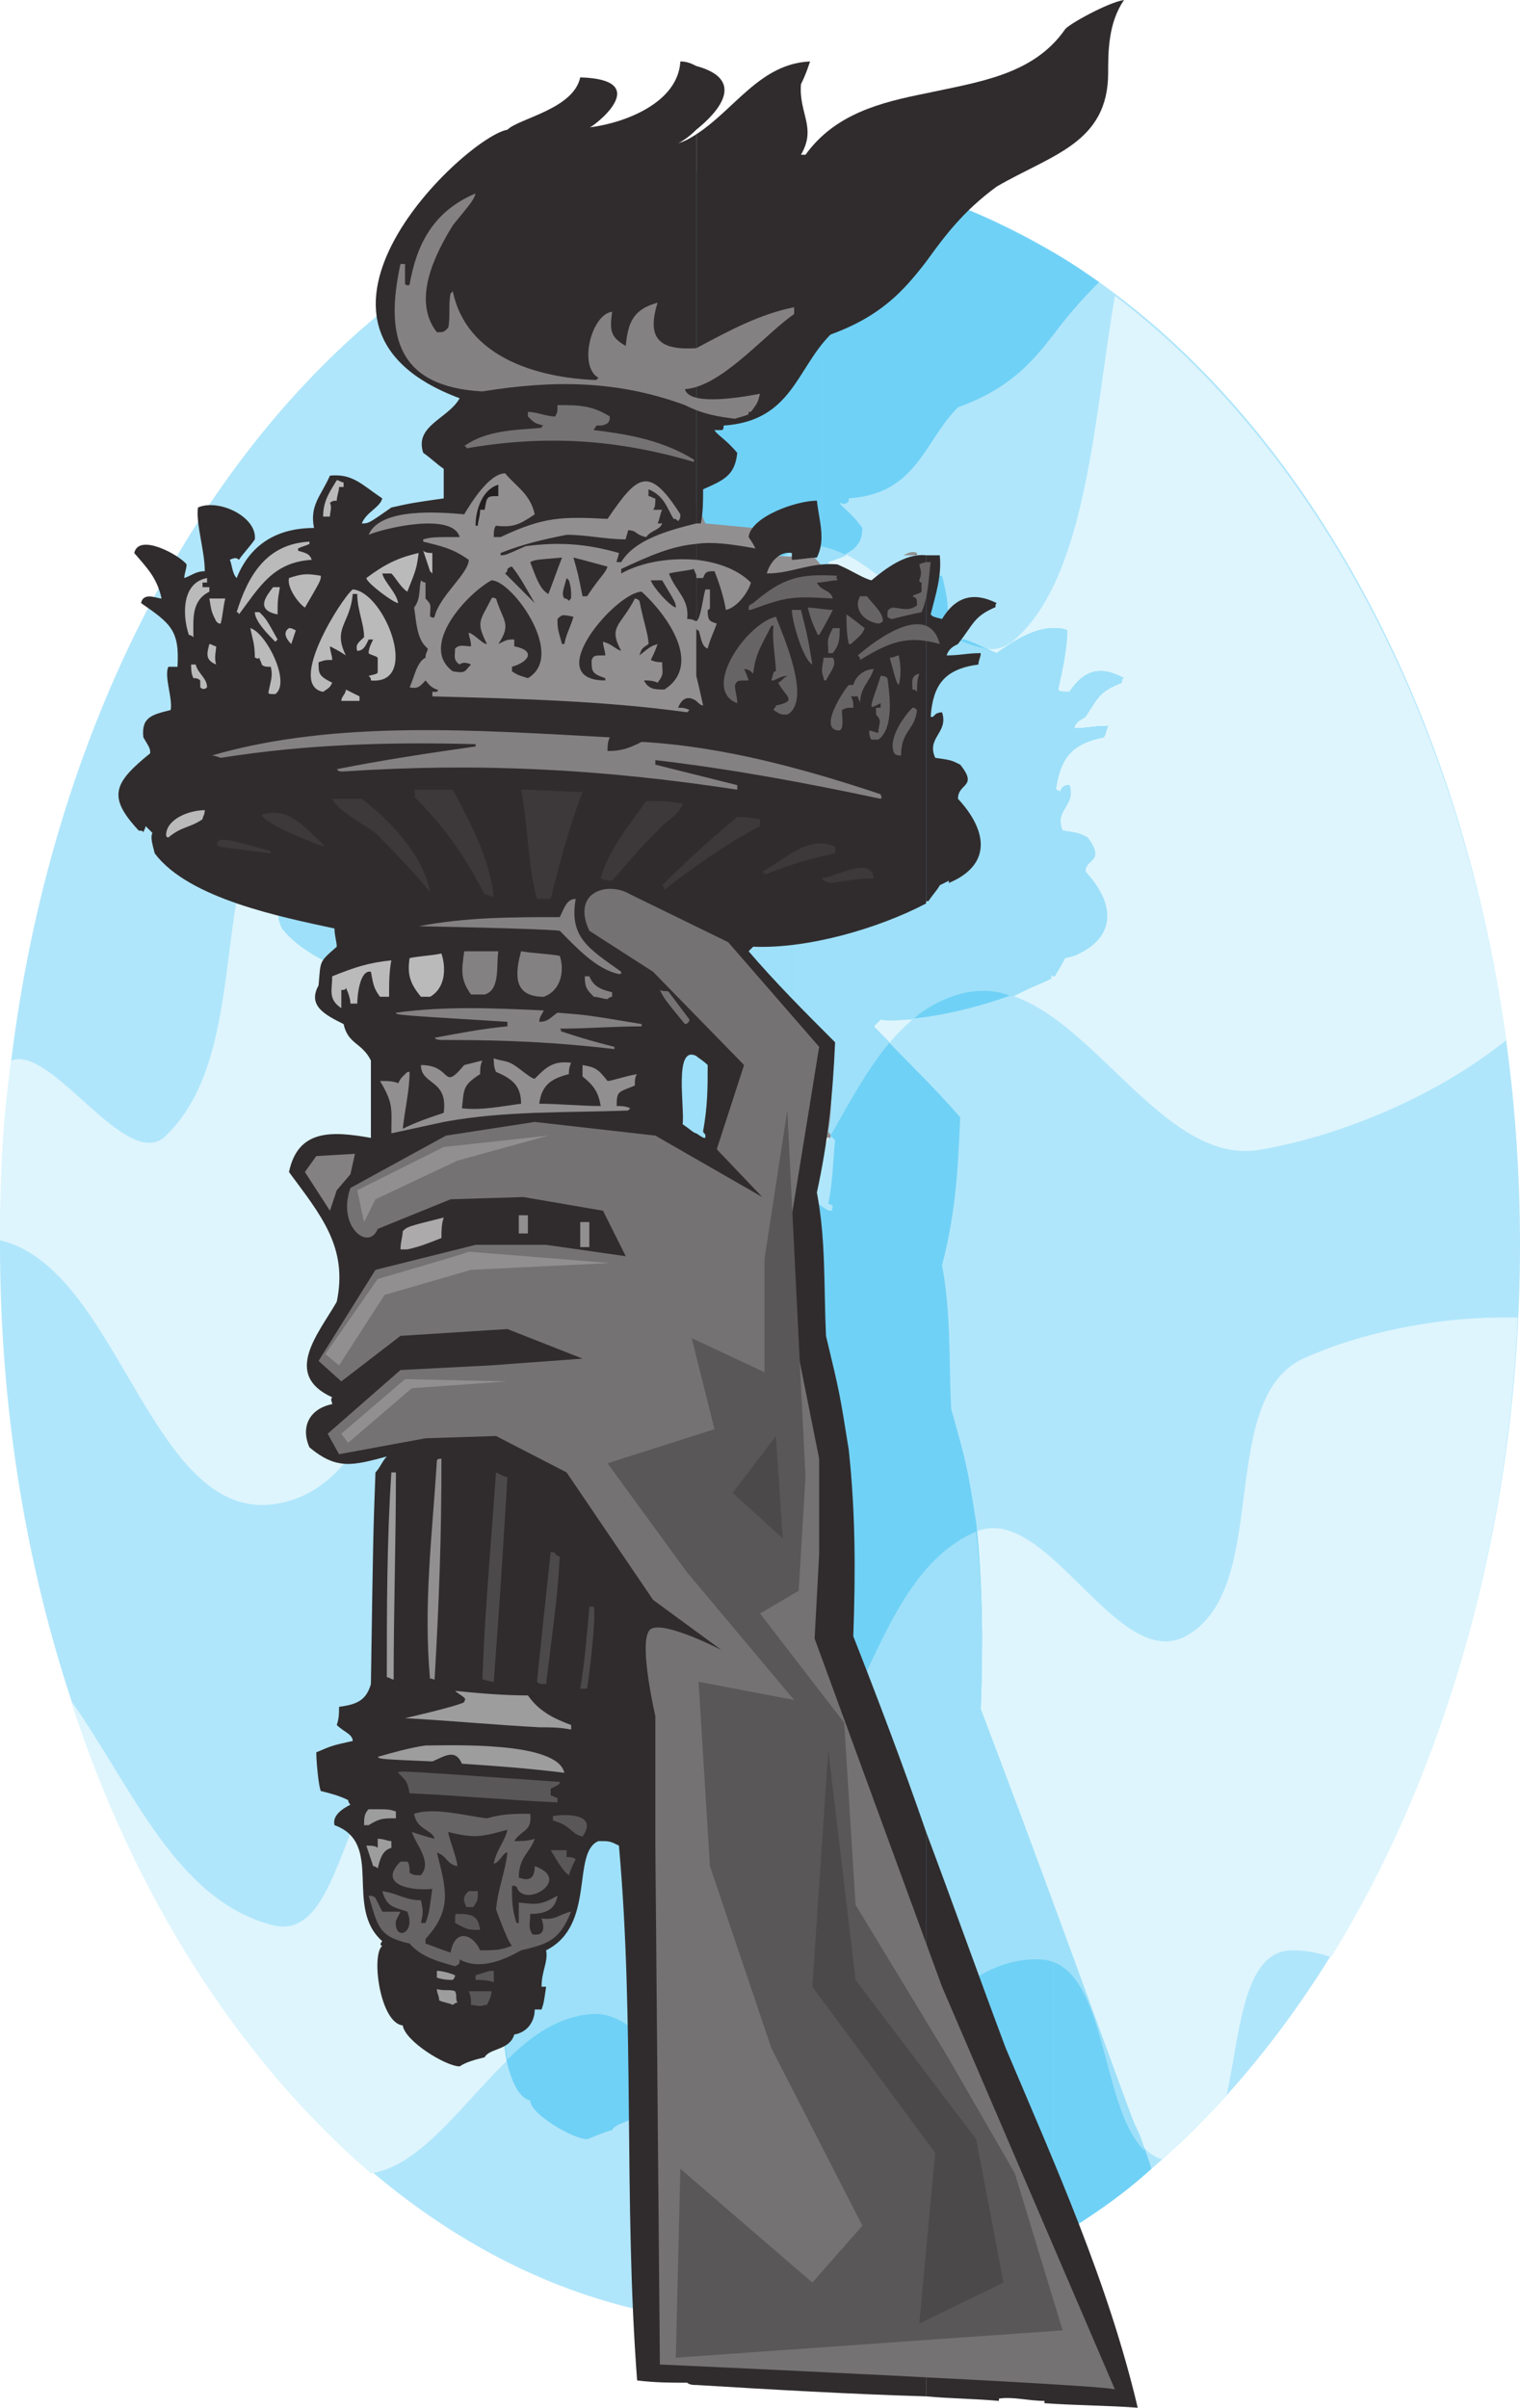 <svg xmlns="http://www.w3.org/2000/svg" width="501" height="793.5"><path fill="#b0e6fb" fill-rule="evenodd" d="M250.5 55.5c138 0 250.5 159.75 250.5 354.75 0 195.75-112.5 355.5-250.5 355.5S0 606 0 410.25C0 215.25 112.5 55.5 250.5 55.5"/><path fill="#def5fd" fill-rule="evenodd" d="M23.25 560.25c20.25 28.5 34.5 66 66.75 74.25 24 6 22.5-52.5 47.25-58.5 36.75-8.25 75 36.75 110.25 22.5 37.5-13.5 37.5-78 74.25-93.75 23.25-9.75 46.5 46.5 69 34.5 29.25-15.75 9-80.25 40.5-92.25 18.75-8.25 45-13.5 69-12.75C496.5 514.5 474 588 438.75 645c-4.5-1.5-8.25-2.25-12.75-2.25-16.5 0-17.25 27.75-21.75 48-6.75 7.5-14.25 14.25-21 21-21.75-6.75-15.75-65.25-40.5-66-36.75-1.5-54.75 57.75-90 61.5-24 3-33.75-45-57.75-43.5-28.5 1.5-47.25 48.75-72.75 52.5-42.75-36.75-78-90.75-99-156M3.75 349.5c13.5-5.25 38.25 37.5 51 24.75 31.5-30.75 9.75-99 46.5-123 31.5-20.25 75.75 37.5 109.5 22.5 32.25-13.5 20.25-76.5 51-92.25C285 169.5 315 228 334.5 210.75c24-21 26.25-75 33-113.25 65.25 49.5 114 138.75 129 245.25-23.25 18.75-54.75 31.5-80.25 36-36 7.5-61.5-58.5-97.5-51.75-39.75 8.25-45 74.25-82.5 89.25-22.5 8.25-44.25-42-65.25-30.75-39.75 21.75-36 104.25-81 110.25-40.5 5.25-51-78-90-87C0 388.5.75 369 3.75 349.5"/><path fill="#70d1f6" fill-rule="evenodd" d="M347.25 628.5V738c11.25-6.75 22.5-14.25 32.25-23.25-1.5-5.25-3.75-10.5-6-15.75-9-23.25-17.25-47.25-26.25-70.5m0-421.5v114.75s.75 0 .75-.75c1.5-2.25 2.25-3.75 3-5.25l3-.75c14.25-6 13.5-17.25 3.75-27.75 0-4.5 6.75-3 .75-11.25-3-1.5-3-1.5-8.25-2.25-3-6.75 4.5-8.25 2.25-15-.75 0-1.5 0-2.25.75 0 0-.75.75-.75 1.5 0 0-.75-.75-1.5-.75 1.5-9.75 4.5-15 15.75-17.25.75-.75.75-2.25 1.5-3.75-5.25 0-6.75.75-11.25.75.75-2.25 1.5-2.25 3.75-3.75 4.5-6.75 4.5-8.25 12-11.25 0-.75 0-1.5.75-1.5-8.25-4.5-13.5-2.25-18 4.5-3 0-3 0-3.75-.75 1.5-6.75 3-13.5 3-19.5-1.5-.75-3-.75-4.5-.75m0-123.75v27c4.5-6 9-11.25 15-17.25-5.25-3.75-9.75-6.75-15-9.75m0 27v-27c-10.5-6-21-11.25-32.25-15.75-3 2.25-5.25 5.25-8.25 8.25 0-.75-.75-.75-.75-.75 2.25-3.75 2.25-6.75 2.25-9.75-8.25-3-16.5-5.25-24.75-6.75-4.5 3.75-8.25 7.5-12.75 9.75v129c.75 0 .75-.75 1.5-.75.75-3 .75-7.5.75-11.25 6.75-3 11.25-4.5 11.25-11.25-3.75-5.25-6.75-6.75-7.5-8.25.75 0 1.5.75 2.25 0 .75 0 .75-.75.75-1.5 22.5-1.5 24.75-18.75 36-30 16.5-6 24-14.25 31.5-24"/><path fill="#70d1f6" fill-rule="evenodd" d="M347.25 321.75V207c-6.75 0-13.5 4.5-18.75 8.25-2.25-.75-6-3-10.5-4.5-9.75-.75-15 2.25-23.25 3 .75-3.75 3.75-8.25 7.5-7.5v2.25c3 0 6-.75 9-.75 2.25-6 .75-12-.75-18-6-.75-21.75 5.25-21.75 12 1.5 1.5 1.5 1.5 1.5 3-7.5-1.5-13.5-2.25-19.5-1.5v5.25c6.75.75 13.5 3 18 7.5-.75 3.75-4.5 8.25-7.5 9-1.5-4.5-3-9-4.5-12.75-2.25 0-2.25.75-3.75 2.25h-2.25V213v15.75h.75c.75-.75 1.5-8.25 3-10.5h.75c.75 2.25.75 2.25.75 6l-1.5 1.5c.75 3 .75 3 3.75 4.5-1.5 2.25-2.25 5.25-3.75 7.5-2.25-.75-2.25-4.5-3-6h-.75v.75c.75 4.5 0 7.5 0 11.25v3c1.5 3 1.5 3 2.25 9.75-.75 0-1.5-.75-2.25-1.5v117c.75.75 2.25 1.5 4.5 3.75-.75 7.5-.75 13.5-2.25 21 .75 0 1.5.75 1.5.75 0 .75-.75.75 0 1.5-1.5 0-1.5 0-3.75-1.5V765c27-3 52.5-12.75 76.5-27V628.5c-8.25-21.75-15.75-43.5-24-65.25.75-21 .75-40.5-1.5-61.5-3-18.75-3-18.75-8.25-37.5-.75-15.75 0-31.5-3-47.25 4.5-17.25 5.25-31.5 6-48.75-9-10.5-19.5-20.25-28.5-30l2.25-2.25c18 .75 40.5-6 56.25-13.5V321c0 .75.75.75.75.75M270.75 57v10.5c3-3 6.75-6 8.25-9.75-2.25 0-5.25-.75-8.25-.75m0 10.5V57c-3.75-.75-7.5-.75-10.5-1.5-6 6-15.75 9-24 10.5 0 .75 8.25-5.25 9-10.5-6 0-12 .75-17.25 1.5-6 4.5-16.5 6.75-18.75 10.5-14.25 2.25-81 63.75-15.75 87.75-3.75 7.5-15 9.75-12 18 2.25 1.5 4.5 3.75 6 5.25 0 3.75 0 6.75.75 10.5-10.5.75-10.5.75-17.25 3-8.25 4.5-8.25 4.5-9.75 4.5 1.5-3.75 5.25-4.5 6-8.25-6-3.75-9-8.25-17.25-7.5-3 6.75-6 9.75-5.25 18-11.25-.75-20.25 4.5-24.75 15.75-2.25-1.5-2.25-3.75-2.25-6 .75-.75 2.25-.75 3 0 1.5-2.25 3.75-4.5 5.25-6.75.75-7.5-12-13.5-18.75-10.5-.75 5.25 2.25 14.25 2.25 21-3 .75-4.5 1.5-6.75 2.25 0-1.5 0-3 .75-4.5-3-3-15.75-10.5-17.25-3.75 3.75 5.25 7.5 8.25 9 15.75-2.25-.75-6-2.25-6.75.75 9 7.5 12.75 9 12 21h-3c-1.5 3 .75 10.5 0 15-5.25.75-9 1.5-8.25 8.25 2.25 3.75 2.25 3.75 2.25 5.25-12 9.75-14.25 14.25-3.75 25.5.75 0 1.5 0 1.5.75v-2.25l3 3c-.75 1.5-.75 3.75.75 6.75 11.25 14.25 42 21 58.5 24.75.75 1.5 1.5 3.75 1.5 5.25-6 6-6 5.25-6 12.75-3.75 7.5 2.25 9.75 7.5 13.5 2.25 6.75 6.75 5.25 9.75 12V399c-13.5-2.25-24-2.25-27 11.25 10.5 14.25 19.5 25.5 15.75 42.75-6 11.25-18 24-2.25 31.5v2.25c-6.75 1.5-9.75 7.5-7.5 15 9.75 6.75 15 5.25 26.25 2.25-2.25 2.25-3 3.75-4.5 5.25-.75 21-.75 21-.75 69.75-1.5 5.25-5.25 6.75-10.5 8.25 0 1.5 0 3-.75 5.25 2.25 2.25 5.25 3 5.25 6-6.75.75-6.75.75-12 3 0 3 0 12 1.5 12.75 2.25.75 6 1.5 9 3v1.5c-2.25 1.5-5.25 3.75-5.25 6.75 16.5 6 3.75 27 15.75 38.25V666c-3 2.25 0 24.75 7.5 26.25 0 4.5 14.25 12.75 18.75 12.75 2.25-.75 5.25-2.25 8.25-3 1.5-3 8.25-2.25 9-7.5 5.25-.75 6.75-3.75 7.5-8.25.75 0 1.5 0 1.5.75 1.5-3 1.5-3 2.25-7.5-.75-.75-1.5-.75-1.5-.75 0-4.5 2.25-8.25 1.5-12 16.5-8.25 8.25-32.25 17.25-36 3.75 0 3.75 0 6.75 1.5 3.75 44.25 2.25 89.25 3.75 133.5h.75c6.75 0 13.5 0 20.25-.75V397.5c-.75-.75-2.25-1.5-4.5-3 .75-5.25-3-25.5 4.5-22.5V255c-2.25-.75-4.5-1.5-5.25 2.25.75 0 1.5.75 3 .75v.75c-27.75-3.75-55.5-4.5-84-5.25v-.75h1.5v-1.5c-2.25-.75-3-2.25-4.5-2.25-.75 1.5-2.25 2.25-4.5 1.5.75-3 2.25-8.25 5.25-9.75v-3c-3.75-3-3-9-3.75-13.5 1.5-3 1.5-5.25 1.5-8.25h2.25c0 2.25 0 3-.75 5.25 3 3 2.25 2.25 2.25 6.75.75-.75.75 0 1.5 0 1.5-7.5 10.5-15 11.25-19.5-5.25-3-9-4.5-15-6v-.75c3-.75 3-.75 12-.75-2.25-7.5-24.75-3-30-.75 3.75-9 23.25-6.75 30.75-6 2.25-4.5 8.25-14.25 14.25-14.25 3.75 5.25 8.25 7.5 9 14.25-4.5 2.25-6.75 4.5-12.75 3V201H207c14.25-6.75 19.5-6 34.5-6 10.5-14.25 14.25-18 24-1.5 0 .75 0 1.5-.75 2.25h-1.5c-2.25-4.5-3-8.25-7.5-10.5 0 .75-.75 1.5-.75 2.25.75 0 1.5.75 2.25.75 0 1.5 0 3-.75 3.75h3c0 1.5-.75 3-.75 4.5h.75c-.75 2.25-3.75 3-5.25 4.5-3-.75-3-2.25-6-1.5 0 .75 0 1.5-.75 2.25-6 0-12-.75-18.75-1.5-8.25 1.5-14.25 3.75-21.75 6v.75c1.5 0 1.5 0 7.5-2.25 11.25-2.25 21-.75 31.5 1.5 0 1.5-.75 2.25-.75 3h1.5c3.75-7.5 15-10.5 24-12v-129c-2.25 1.5-3.75 2.25-6 3 1.5-.75 3.75-2.25 6-3.75"/><path fill="#70d1f6" fill-rule="evenodd" d="M270.75 208.5v-5.25c-8.25 1.5-15 4.5-24 9-.75 0-.75.75 0 1.5 6-3.75 15-6 24-5.25m0 20.25V213s-.75-.75-.75-1.5c-2.25.75-5.25 1.5-8.25 2.25 2.25 6 6.75 7.5 6 14.25.75 0 1.5 0 3 .75"/><path fill="#9ee0f9" fill-rule="evenodd" d="M164.25 578.25c28.5 8.25 57 30.75 83.25 20.25 37.5-13.5 37.5-78 74.25-93.75 2.25 19.5 2.25 38.25 1.5 58.5C340.5 608.25 357 654 373.5 699c1.5 3 3 6 3.75 9.75-15-14.25-12-62.25-34.5-63-36.75-1.5-54.75 57.75-90 61.5-1.5.75-3 .75-3.75 0-.75-24.75-.75-50.25-3-75-3-1.5-3-1.5-6.75-1.5-9 3.75-.75 27.75-17.25 36 .75 3.75-1.5 6.75-1.5 12h1.5c0 2.25 0 3.75-.75 4.5-7.5-10.5-15.75-20.25-26.25-19.5s-19.5 6.75-27.75 15c-1.5-6-1.5-12 0-12.75v-2.25c-12-11.25 1.5-32.25-15.75-38.25 0-3 3-5.25 5.25-6.75v-1.5c-3-1.5-6-2.25-9-3-.75-1.5-1.5-10.5-1.5-12.75 5.25-2.25 5.25-2.25 12-3 0-3-3-3.75-5.25-6 .75-2.25.75-3.75.75-6 5.25-.75 9-2.25 10.5-7.5v-.75m183-371.25v114.75s.75 0 .75-.75c1.5-2.25 2.25-3.75 3-5.25l3-.75c14.25-6 13.5-17.25 3.75-27.75 0-4.5 6.75-3 .75-11.25-3-1.5-3-1.5-8.25-2.25-3-6.75 4.5-8.25 2.25-15-.75 0-1.5 0-2.25.75 0 0-.75.75-.75 1.5 0 0-.75-.75-1.5-.75 1.5-9.75 4.5-15 15.75-17.25.75-.75.75-2.25 1.5-3.75-5.25 0-6.75.75-11.25.75.75-2.25 1.5-2.25 3.75-3.75 4.5-6.75 4.5-8.25 12-11.25 0-.75 0-1.5.75-1.5-8.25-4.5-13.5-2.25-18 4.5-3 0-3 0-3.75-.75 1.5-6.75 3-13.5 3-19.5-1.5-.75-3-.75-4.5-.75m0 114.75V207c-6.75 0-13.5 4.5-18.75 8.25-.75 0-2.25-.75-3.75-1.5-3-.75-6-1.5-9-3-8.25-.75-13.5 2.25-21 3 .75-3.75 3.75-8.25 7.5-7.5v2.25c3 0 6-.75 9-.75-5.25-3.75-10.5-9-16.5-13.5-3.75 1.5-6 4.5-6 7.5 1.5 1.5 1.5 1.5 1.5 3-12-2.25-20.25-2.25-29.25.75v3.75c10.5-1.5 21 .75 27.75 6.75-.75 3.75-4.5 8.25-7.5 9-1.5-4.5-3-9-4.5-12.75-2.25 0-2.25.75-3.75 2.25h-2.25c0-.75 0-2.25-.75-3-2.25.75-5.25 1.5-8.25 2.25 2.25 6 6.75 7.5 6 14.25 1.5 0 2.25 0 3.75.75.75-.75 1.5-8.25 3-10.5h.75c.75 2.25.75 2.25.75 6l-1.5 1.5c.75 3 .75 3 3.75 4.5-1.5 2.25-2.25 5.25-3.75 7.5-2.25-.75-2.25-4.5-3-6h-.75c.75 5.25 0 9 0 14.25 1.5 3.75 1.5 3.75 2.25 10.5-1.5-1.5-6-4.5-7.5.75.75 0 1.5.75 3 .75v.75c-3 0-5.25-.75-7.5-.75v136.5c2.25-2.25 3.75-4.5 5.25-7.5-.75-9-.75-20.25 7.5-12.75 6-10.5 12-21.75 19.5-30.75l-5.25-5.25 2.25-2.25c3 .75 6.75 0 10.5 0 5.25-4.5 11.25-7.5 18-9 5.25-.75 9.75-.75 15 1.5 4.5-2.25 9-4.5 12.75-6V321c0 .75.75.75.75.75M261 191.25v8.25c4.5-.75 8.25-2.25 11.25-3 .75-3 .75-7.5.75-11.25 2.25-.75 4.5-1.5 6-2.25-6-3-12-4.5-17.25-1.5H261v6.75c1.5 1.5 3 3 4.5 5.25 0 .75 0 1.5-.75 2.25h-1.5l-2.25-4.5m0-3v-6.75c-.75.75-2.25 1.5-3.75 2.25 1.5.75 3 2.25 3.75 4.5"/><path fill="#9ee0f9" fill-rule="evenodd" d="M261 199.5v-8.25c-.75-2.25-2.25-3.75-5.25-6 0 0 0 .75-.75.75v1.5c.75 0 1.5.75 2.25.75 0 1.5 0 3-.75 3.75h3c0 1.5-.75 3-.75 4.5h.75c-.75 2.25-3.75 3-5.25 4.5-3-.75-3-2.25-6-1.5 0 .75 0 1.5-.75 2.25h-2.25c-.75 1.5-1.5 3-2.25 3.75 1.5.75 2.25.75 3 .75 0 1.5-.75 2.25-.75 3h1.5c2.25-4.5 8.25-7.5 14.25-9.75m0 9.75v-3.75c-4.5 1.5-9 3.75-14.25 6.75-.75 0-.75.75 0 1.5 3.75-3 9-4.5 14.25-4.5m0 185.25V258c-10.5-.75-21.75-2.25-33-3-3.75 8.25-9 15-17.25 18.75-19.5 8.25-42-6.75-63.75-17.25v72.75c1.5.75 3 .75 4.5 1.5.75 1.5 1.5 3.75 1.5 5.25-6 6-6 5.25-6 12.75v7.5c1.5 2.25 4.5 3.75 7.5 6 2.25 6.75 6.75 5.25 9.75 12V390c1.5-1.5 3.75-3 6.75-4.5 21-11.25 42.75 39 65.25 30.75 10.5-4.5 18-12.75 24.75-21.75m-114 3.75v14.25c2.25-5.25 5.25-10.5 9-15-3 0-6.75 0-9 .75m0-69V256.5c-16.5-8.25-32.25-13.5-45.75-5.25-.75.75-2.25 1.5-3.75 2.25 0 2.25.75 3.75 0 5.25-2.25 0-5.25.75-6.75 2.25 0 0-.75 1.5-1.5 2.25V267c2.25 3.75 2.25 3.75 2.25 5.25-12 9.75-14.25 14.25-3.75 25.5.75 0 1.5 0 1.5.75v-2.25l3 3c-.75 1.5-.75 3.75.75 6.75 9.75 12.75 36 19.5 54 23.25m0 27v-6.75c-1.5 3-1.5 5.25 0 6.75m0 56.25v-14.25c-5.25 1.5-9 4.5-9.75 12 2.25 3 4.5 6 6 9 1.5-2.25 2.25-4.5 3.75-6.75"/><path fill="#918f90" fill-rule="evenodd" d="m117 174.75 12-5.25 15-2.25 11.25-12.75 71.25 3.75 6 14.25 15.75 1.5 2.25 9 18 .75L273 189l-30.75 53.25L129 235.5l-12-60.75M273.75 375v-.75c0-.75-.75-.75-.75-1.5 1.5-8.25.75-14.25 1.5-21.75-12.75-12.75-7.5 12.75-8.25 19.5 6 4.5 6 4.5 7.5 4.5m28.5-192h-4.5c1.5-.75 3-1.5 4.5-.75v.75"/><path fill="#302c2d" fill-rule="evenodd" d="M305.25 603.75v186c8.25.75 15.75.75 24 1.5v-.75c4.5-.75 9.75.75 15 .75v.75c10.5.75 21 .75 30.75 1.5-9.75-41.25-27-79.5-43.5-118.5-9-24-17.25-47.25-26.25-71.25m0-306.75V183h4.5c.75 6.75-1.5 13.5-3 19.5.75.75.75.75 3.75 1.5 4.5-7.5 10.5-9 18-5.25-.75.75 0 1.5-.75 1.5-6.75 3-6.75 5.25-12 12-1.5.75-3 1.5-3.75 3.75 4.5 0 6.75-.75 11.25-.75 0 1.5-.75 2.25-.75 3.75-11.25 1.5-15 6.75-15.75 17.25h.75l.75-.75c.75-.75 2.25-.75 2.25-.75 2.25 6.75-5.25 8.25-2.25 15 5.25.75 5.25.75 8.25 2.25 6 7.5-.75 6-.75 11.25 9.75 10.5 11.25 21.75-3 27.75v-.75l-3 1.5c-.75 1.5-2.25 3-3.75 5.25h-.75m0-266.25v55.5c6-8.25 12-16.5 23.25-24.75 18-10.5 36.75-14.25 36.75-37.5 0-6.75 0-16.5 5.25-24-5.25.75-18.75 8.25-19.5 9.75-10.5 15-28.5 17.25-45.75 21m0 55.5v-55.5c-15 3-30 6.75-39.75 20.25H264c5.25-9-.75-13.5 0-23.25 1.5-3 2.25-5.25 3-7.5-16.5.75-24.75 15.75-37.5 24V172.5h1.5c.75-3.75.75-7.5.75-11.25 6.75-3 10.5-4.5 11.25-12-3.75-4.5-6.75-6-7.5-7.5h2.25c.75 0 .75-.75.75-1.5 22.5-1.5 24-18.75 35.25-30 16.5-6 24-14.25 31.5-24"/><path fill="#302c2d" fill-rule="evenodd" d="M305.25 183v114.75c-15.75 8.25-39 15-57 14.25l-1.5 1.5c9 10.5 18.75 20.25 28.5 30-.75 17.25-2.25 32.25-6 49.5 3 15.75 2.25 30.75 3 47.25 4.5 18.75 4.5 18.75 7.5 37.5 2.25 21 2.25 40.5 1.5 61.5 8.25 21 16.5 42.75 24 64.5v186c-25.5-.75-51-2.25-75.75-3.75V373.5c2.25 1.5 2.25 1.5 3 1.5v-.75c0-.75-.75-.75-.75-1.5 1.5-8.25 1.5-14.25 1.5-21.75-1.5-1.5-3-2.25-3.75-3V231c.75.75 1.5 1.5 2.25 1.5-1.5-6.75-1.5-6.75-2.25-9.75V207s0 .75.75.75c.75 1.5.75 5.25 3 6 .75-3 2.25-6 3-8.25-2.25-.75-3-.75-3-4.5.75 0 .75-.75.75-.75v-6h-1.5c-.75 2.25-1.5 9.75-3 10.5v-15 .75h2.25c.75-2.25 1.5-2.25 3.75-2.25 1.5 3.75 3 8.25 3.75 12.75 3.75-.75 7.5-6 8.25-9-4.5-4.5-11.25-6.75-18-7.5v-5.25c5.25-.75 11.25 0 19.5 1.5-.75-1.5-.75-1.5-2.25-3.75.75-6.75 15.75-12 22.5-12 .75 6.75 3 12.75 0 18.75-2.25 0-6 .75-8.25.75v-2.25c-4.5-.75-7.5 3.75-8.25 6.75 8.25 0 14.25-3.75 23.25-3 5.25 2.25 8.25 4.5 11.25 5.25 4.5-3.75 11.25-9 18-8.25M229.5 21.75v21c7.5-6 16.5-16.5 0-21m0 21v-21c-1.5-.75-3-1.5-5.25-1.5-.75 13.5-18 20.25-30 21.75 0 .75 22.5-15.75-3-16.5C189 36 171 39 167.25 42.75c-13.5 2.25-80.25 64.5-15.75 88.5-3.75 6.75-15 9-12 18 2.25 1.5 4.5 3.75 6.75 5.25v9.75c-10.5 1.5-10.5 1.5-17.25 3-7.5 5.25-7.5 5.25-9.75 5.25 1.5-3.75 6-5.25 6.75-8.25-6.75-4.5-9.75-8.25-17.25-7.5-3 6.75-6.75 9.75-5.25 17.25-12 0-21 5.25-25.5 16.5-1.5-1.5-1.5-4.5-2.25-6 1.5-.75 2.25-.75 3 0 1.5-2.25 3.75-4.5 5.25-6.75.75-7.5-12-13.5-18.75-10.5-.75 5.25 2.25 14.25 2.25 21-3 0-4.5 1.5-6.75 2.25 0-1.5.75-3 .75-4.5-2.25-3-15.75-10.5-17.25-3.75 4.5 5.25 7.5 8.25 9 15-1.5 0-6-2.25-6.75 1.5 9.75 6.75 12.75 9 12 21h-3c-1.5 3 1.5 10.5.75 14.25-6 1.5-9.75 2.25-9 9 2.25 3.75 2.25 3.75 2.25 5.25-12 9.75-14.25 14.25-3.75 25.5.75 0 1.5 0 1.5.75 0-.75.75-1.5.75-2.25l2.25 2.25c-.75 1.5 0 3.75.75 6.75 11.25 15 42 21 59.25 24.75 0 2.25.75 4.5.75 6-6 5.25-5.25 4.5-6 12.75-3.75 6.75 2.25 9.75 8.25 12.75 1.5 6.75 6 6 9 12V375c-12.75-2.25-24-3-27 11.25C105.75 400.5 114.75 411 111 429c-6 10.5-18 24-1.5 31.5-.75.75 0 1.5 0 2.25-7.5 1.5-10.5 7.5-7.5 14.25 9 7.5 14.25 6 25.5 3-1.5 1.5-2.25 3.75-3.75 5.25-.75 20.25-.75 20.25-1.5 69.75-1.5 5.25-4.5 6.75-10.5 7.5 0 2.25 0 3.75-.75 6 2.25 2.25 5.25 3 5.25 5.25-6.75 1.5-6.75 1.5-12 3.75 0 3 .75 11.25 1.5 12.75 3 .75 6 1.5 9 3 0 0 0 .75.75 1.5-3 1.5-6 3.75-5.25 6.75 16.5 6 3 27 15.75 38.25-.75.75-.75 1.5 0 1.5-3.75 3-.75 25.5 6.75 26.25.75 5.25 14.25 13.5 18.75 13.5 2.25-1.5 5.25-2.25 8.25-3 1.5-3 8.25-2.25 9.75-7.5 4.5-.75 6.75-4.5 6.75-8.25h2.25c.75-2.25.75-2.25 1.5-7.5h-1.5c0-5.25 2.25-8.25 1.5-12 16.5-8.25 8.25-32.25 17.25-36 3.75 0 3.75 0 6.75 1.5 5.25 58.5 1.5 117 6 176.25 6 .75 11.25.75 16.5.75.75.75 2.25.75 3 .75V373.5c-.75 0-2.25-1.5-4.5-3 .75-5.25-3-26.25 4.5-22.5V231c-2.25-1.5-4.5-1.5-6 2.25 1.5 0 2.25 0 3.75.75l-.75.75c-27-3.75-55.5-4.5-84-5.25V228h1.5s.75-.75 0-.75c-2.25-.75-3-2.25-3.75-3-1.5 1.5-2.25 3-5.25 2.25 1.5-3 2.25-8.25 5.25-9.75 0-1.5.75-2.25.75-3-3.75-3-3.75-9-4.5-13.5 2.25-3 1.5-6 2.25-9 .75.75 1.5.75 1.5.75v5.25c2.25 2.25 1.5 2.25 1.5 6 .75 0 .75.75 1.5 0 1.5-6.75 11.25-14.25 11.25-18.75-5.25-3.75-9-4.5-15-6v-.75c3-.75 3-.75 12-.75-2.25-8.25-24.75-3-30-.75 3.75-9 23.25-7.5 31.5-6.75 2.25-3.75 8.25-13.5 13.5-13.5 3.75 4.5 8.25 6.75 9.75 13.5-4.5 3-6.75 4.5-12.75 3.75-.75.75-.75 2.25-.75 3.75H165c14.25-6.75 20.25-6.75 35.25-6 9.75-14.25 13.5-18 24-1.5 0 .75 0 1.5-.75 2.25-.75-.75-.75-.75-1.5-.75-2.25-3.75-3-7.5-8.25-9.75v2.25c.75 0 1.5.75 2.25.75 0 1.5 0 3-.75 3.75h3c-.75 1.5-.75 3-1.5 4.5h1.5c-.75 2.25-3.75 2.25-5.25 4.5-3.75-.75-3-2.25-6-2.25 0 .75-.75 2.25-.75 3-6.75 0-12.75-1.5-19.5-1.5-7.5 1.5-14.25 3-21.75 6v.75c1.5 0 1.5 0 8.25-3 11.25-1.5 20.25-.75 30.75 2.25 0 .75-.75 2.25-.75 3h1.5c4.5-7.5 15.75-10.5 24.75-12.75V44.25c-2.25 1.5-3.75 2.25-6 3 1.5-.75 3.75-2.25 6-4.5"/><path fill="#302c2d" fill-rule="evenodd" d="M229.5 184.5v-5.25c-8.25.75-15 3.75-24.75 8.25v1.5c6.75-3.75 15.75-5.25 24.75-4.5m0 20.25v-15c0-.75-.75-1.5-.75-2.25-3 .75-5.25.75-8.25 1.5 2.25 6 6.75 8.25 6 15 .75 0 1.5 0 3 .75"/><path fill="#5a5758" fill-rule="evenodd" d="M159.75 660.75h.75c.75-1.5 1.5-3 1.5-4.5h-7.5c.75 1.5.75 3 .75 4.5 1.5 0 3 .75 4.5 0"/><path fill="#9e9d9d" fill-rule="evenodd" d="M149.25 660.75s.75-.75 1.5-.75c-.75-1.5 0-2.25-.75-3.75-1.5-.75-3.75 0-6-.75 0 1.5.75 2.25.75 3.75 1.5.75 3 .75 4.5 1.5"/><path fill="#5a5758" fill-rule="evenodd" d="M162.75 653.25v-3.75c-1.5 0-1.5 0-6 1.5v1.5c1.5 0 3.75 0 6 .75"/><path fill="#9e9d9d" fill-rule="evenodd" d="M149.25 652.5s.75-.75.75-1.5c-1.5-.75-4.5-1.5-6-1.5v2.25c2.25.75 3.75.75 5.25.75"/><path fill="#676465" fill-rule="evenodd" d="M150 648c1.5-.75 1.5-.75 1.5-2.25 6.75 3.75 15 0 20.25-3 9.75-2.25 12.75-3.75 16.5-12.75-3.75.75-5.25 3-9.75 2.25.75 2.25 1.5 6-3 5.25-1.5-2.25-.75-3.75-.75-6.75 5.25 0 8.25-1.5 9-6-5.25 3-6.75 3-12.75 2.25v6.75h-.75c-1.5-4.5-1.5-7.5-1.5-12 .75-.75.75 0 1.5 0 2.25 7.5 18.75-2.25 6-6.75 0 3.75-1.5 5.25-5.25 3.75 0-6.75 3.75-8.25 5.25-12.75-2.25.75-4.5.75-6.75.75 2.25-3.75 6-3 5.25-9-5.25 0-9 0-14.25 1.5-6.75-.75-17.25-3.75-24-1.5.75 5.25 6 5.25 6.75 8.25-3-.75-5.25-1.5-7.5-2.25 1.5 4.5 6.75 9.75 3 14.25-2.25 0-2.25 0-3.75-.75 0-1.5 0-3-.75-3.75H132c-7.5 7.5 3 9.75 10.5 9-.75 4.5-.75 7.5-2.25 11.25h-1.5c.75-3.75.75-3.75 0-7.5-5.25 0-7.5-2.25-12.75-3 1.5 5.25 3.75 5.25 8.25 6.75 3 7.5-4.5 9.75-3.75 3l1.5-3h-6l-2.25-4.5c-.75-.75-1.5-.75-2.25-.75 3 9.75 3 13.5 13.5 15.75 3.75 4.5 9.75 6 15 7.5"/><path fill="#302c2d" fill-rule="evenodd" d="M148.5 643.5c1.5-8.25 7.5-6 9.75-.75 4.5 0 6.75 0 10.5-1.5-.75-.75-2.25-3.75-5.25-12 .75-7.5 3-12 3.75-18.75-1.5 0-2.25 3-4.5 3.75.75-4.5 3.75-7.5 4.5-11.25-8.25 2.25-10.5 3-19.5.75 0 1.5 3 9 3 11.25-3.75-.75-3-3-6.75-4.5 3 12 5.25 18.75-3.75 28.5v1.5c6 2.25 6 2.25 8.25 3"/><path fill="#5a5758" fill-rule="evenodd" d="M156.75 636h1.5c-.75-4.5-2.25-5.25-7.5-5.25-.75 0-.75 0-.75 3 3 1.5 3.75 2.25 6.75 2.25m-.75-7.5c1.5-2.25 1.5-2.25 1.5-5.25h-3c-1.5 1.5-2.25 2.25-.75 5.25H156"/><path fill="#9e9d9d" fill-rule="evenodd" d="M124.5 615.75c.75-3 1.5-6 4.5-6.75v-2.25c-1.5 0-2.25-.75-4.5-.75v3c-.75-.75-2.25-.75-3.75-.75L123 615s.75 0 1.5.75"/><path fill="#5a5758" fill-rule="evenodd" d="M187.5 618c.75-2.25 1.5-3.75 2.25-5.25-.75-.75-2.25-.75-3-.75v-2.25h-5.25c1.5 2.25 3.75 6.75 6 8.25"/><path fill="#9e9d9d" fill-rule="evenodd" d="M121.5 601.5c3.75-2.25 4.5-2.25 9-2.25V597c-2.25-.75-2.25-.75-9-.75-1.5 1.5-1.5 3-1.5 5.25h1.5"/><path fill="#5a5758" fill-rule="evenodd" d="M192 605.25c5.25-7.5-5.25-7.5-9.75-6.75v1.5c6 1.5 6 4.5 9.75 5.25M183.75 594v-1.5c-.75 0-1.5-.75-2.25-.75v-2.25c3-1.5 3-1.5 3-2.25-53.25-3.75-53.25-3.75-53.25-3 3 3 3 3 3.75 6.75 16.5.75 32.25 2.25 48.75 3"/><path fill="#9e9d9d" fill-rule="evenodd" d="M186 584.25c-2.25-10.5-37.5-9-45.75-9-5.25.75-10.5 2.25-15.75 3.75.75.75.75.75 18 1.5 3.75-1.5 7.5-4.5 9.75.75 11.25.75 21.75 1.5 33.75 3m-8.25-15c3.75 0 6.75 0 10.5.75v-1.5c-6-2.25-10.5-4.5-14.25-9.75-8.25 0-16.5-.75-24-1.5.75.75 2.25 1.5 3 2.25s0 .75 0 1.5c-3 1.5-19.5 5.25-19.5 5.25 14.25.75 30 2.25 44.25 3"/><path fill="#4c494a" fill-rule="evenodd" d="M193.5 556.5c.75-4.5 3-23.25 2.25-27h-1.5c-.75 9-1.5 18-3 27h2.25"/><path fill="#9e9d9d" fill-rule="evenodd" d="M129.75 553.5c0-23.25.75-45.75.75-68.25H129c-1.5 22.5-1.5 45-1.5 67.5.75 0 1.5.75 2.25.75"/><path fill="#918f90" fill-rule="evenodd" d="M143.25 553.5c1.5-26.25 2.25-46.5 2.25-72.75-.75 0-1.5 0-1.5.75-1.5 24-4.5 47.25-2.25 72 0-.75.75 0 1.5 0"/><path fill="#4c494a" fill-rule="evenodd" d="M180 555c3.75-30 3.75-30 4.5-42-2.25-.75-.75-1.5-3-1.5-1.5 14.25-3 27.75-4.5 42.75.75.75.75.75 3 .75m-17.25-.75c2.25-30.75 2.25-30.75 4.5-67.5-.75 0-.75 0-3.75-1.5-3.75 50.25-3.75 50.25-4.5 68.25.75 0 2.25.75 3.75.75"/><path fill="#acaaaa" fill-rule="evenodd" d="M134.25 411.75c3.75-.75 7.5-2.25 11.25-3.75 0-2.25 0-4.5.75-6.75-12 3-12 3-13.5 4.5 0 1.5-.75 3.75-.75 6h2.25"/><path fill="#918f90" fill-rule="evenodd" d="M146.25 369.75c20.25-3.75 40.5-3 60.75-3.75l.75-.75c-1.5-.75-3-.75-4.5-.75 0-5.25.75-4.5 6-6.75 0-1.5 0-3 .75-3.75-4.5.75-8.25 2.25-9.75 2.25-3-3.75-3.75-4.5-8.25-5.25v3.75c3.75 3 5.25 5.25 6 9.75-6.75 0-13.5-.75-20.25-.75.75-6 3.75-8.25 9.75-9.75 0-.75 0-2.25.75-3.75-6-.75-8.25 1.5-12 5.25-1.5 0-6-4.5-8.25-5.25-1.5-.75-3.75-.75-5.25-1.5 0 1.5 0 3 .75 4.5 5.25 2.25 8.25 4.5 8.25 10.5-6 .75-12.75 2.25-19.5 1.5.75-6 0-7.5 6-11.25 0-1.5 0-3 .75-4.5l-6 1.5c-7.5 9-3.75 0-14.25 0 0 6.75 9 4.5 7.5 15.75-4.5 1.5-9 3-13.5 5.25.75-6.75 2.25-12.75 2.25-18.75-.75 0-.75 0-1.5.75-1.5 1.5-1.5 1.5-2.25 3-1.5-.75-3.75-.75-6-.75 4.5 7.5 3.75 9 3.75 17.25l17.25-3.75"/><path fill="#848182" fill-rule="evenodd" d="M148.5 342.75c18 0 35.25.75 54 3V345c-6-1.5-11.25-3-18-5.25.75 0 .75 0 0-.75 9 0 18-.75 27-.75v-.75c-18-3-18-3-27.75-3.75-2.25 1.5-3 3-6 3 0-1.5.75-2.25 1.5-3.75-16.5-.75-32.25-1.5-48.75.75 0 .75 0 .75 36.75 3v1.5c-8.25.75-15.75 2.25-24 3.75.75.75.75.75 5.25.75"/><path fill="#bbbaba" fill-rule="evenodd" d="M112.5 332.25v-6c.75 0 1.5 0 1.5-.75.75 1.5 1.5 3.75 1.5 5.25h2.25c0-2.25.75-11.25 4.5-10.5.75 3.75.75 5.25 3 8.25h3c0-4.5 0-8.25.75-12-7.5.75-12 2.25-19.5 5.25 0 4.5-1.5 7.5 3 10.5"/><path fill="#747272" fill-rule="evenodd" d="M225.75 337.5c.75 0 1.5-.75 1.5-1.5l-6.75-9c-.75-.75-1.5 0-3-.75 1.5 3 1.5 3 8.25 11.25"/><path fill="#bbbaba" fill-rule="evenodd" d="M141.75 328.5c5.25-3 5.25-9.75 3.75-14.25-3.75.75-6.75.75-10.5 1.5-.75 5.25 0 8.25 3.75 12.75h3"/><path fill="#848182" fill-rule="evenodd" d="M159.75 327.75c5.25-1.5 3.75-9.75 4.5-14.25H153c-.75 6-1.5 9 2.25 14.25h4.5m19.5.75c6-2.25 6.75-9 5.25-13.5-4.5-.75-8.25-.75-12.75-1.5-2.25 8.25-2.25 15 7.5 15m21 .75s.75-.75 1.5-.75V327c-3-.75-6-1.5-7.5-5.25h-1.5c0 3.75.75 4.5 3 6.75 1.5 0 3 .75 4.5.75"/><path fill="#848182" fill-rule="evenodd" d="M204 321c.75 0 .75 0 .75-.75-10.5-7.5-17.25-11.25-15-24-3 0-3.75 3-5.25 6-15.75 0-30.75 0-46.5 3 0 0 40.5.75 46.5 1.5 5.25 5.25 12 12.75 19.5 14.25"/><path fill="#3d393a" fill-rule="evenodd" d="M141.75 294c-2.25-12-12.75-23.25-22.5-30.75h-9.75c1.5 3.75 11.25 9 14.25 11.25 13.5 13.5 17.25 18.75 18 19.5m-52.5-12.75v-.75c-13.5-3.75-13.5-3.75-16.5-3.75-1.5.75-1.5.75-.75 2.25 5.25.75 11.25 1.5 17.25 2.25m184.5 9.75c10.5-1.5 10.5-1.5 14.25-1.5-.75-7.5-12-.75-17.25 0 .75.75.75.75 3 1.5m-21-3c7.5-3 15-5.25 22.5-6.75V279c-9-3.75-15.75 3.75-24 8.25.75.75.75.75 1.5.75m-146.25-9v-.75c-6-5.25-11.25-12.75-20.25-9.75.75 3 16.5 9 20.25 10.5"/><path fill="#bbbaba" fill-rule="evenodd" d="M55.5 276c4.5-3.75 6.75-3 11.25-6 0-.75.75-1.5.75-3-5.25 0-12.75 3-12.75 8.25 0 0 0 .75.75.75"/><path fill="#848182" fill-rule="evenodd" d="M113.25 254.25c45-3 85.5-.75 129.75 6v-1.5L216 252v-1.5c25.5 3 49.5 7.5 74.25 12.75.75-.75 0-.75 0-1.5C265.5 253.5 238.5 246 211.5 244.5c-4.5 2.25-6.75 3-11.25 3 0-1.5 0-3 .75-4.5-42.75-2.25-90-6-131.25 6 .75 0 .75 0 3 .75 28.5-4.5 55.5-5.25 84-4.5v.75C141 248.25 126 250.5 111 253.5c.75.75.75.75 2.25.75"/><path fill="#676465" fill-rule="evenodd" d="M297 249c0-8.25 4.5-8.25 5.25-15-.75-.75-.75-.75-1.5-.75-3 3-8.25 10.5-6 15 .75.75 1.5.75 2.25.75m-7.5-5.25c5.25-3.75 3.75-15 3-20.25-.75-.75-1.5-.75-2.25-.75-.75 3-3 8.25-3 9.75 0 .75 0 .75 3-.75v1.5h-1.5v2.25c2.25 2.25.75 3 .75 6-.75 0-2.25-.75-3-.75 0 .75 0 2.25.75 3h2.25m-12.75-3c1.5-.75.75-4.5.75-6.75 1.5-.75 1.5-.75 3.75-.75 0-1.5 0-2.25-.75-3.75h2.25c0 .75.75 1.5.75 2.25 0-5.25 3-6.75 4.5-11.25-3 0-6 2.25-6.75 5.25h-1.5c-1.5 1.5-10.5 15-3 15"/><path fill="#bbbaba" fill-rule="evenodd" d="M114.75 231h3.75v-1.5l-4.5-2.25c0 1.5-1.5 2.25-1.5 3.75h2.25m-24-2.25C96 225 87.75 208.5 82.5 207c.75 3.75 1.5 5.25 1.5 9.75.75 0 .75.75 1.5 0 0 .75.75 1.5.75 2.25.75.75 1.5.75 3 .75.75 3 0 4.5-.75 8.25 0 .75 0 .75 2.25.75m-22.5-2.25c0-3-3-4.5-3.75-7.5H63c0 1.5 0 3 .75 4.5.75 0 1.5 0 2.25.75v2.25c.75.75 1.5.75 2.25 0m38.25 1.5c2.25-1.5 2.25-1.5 3-3-4.5-2.25-4.5-3-4.5-6.75 2.25-.75 2.25-.75 4.5-.75 0-1.5-.75-3-.75-4.5 1.5.75 3 1.5 5.25 3-4.5-9 1.5-10.5 2.25-20.25h1.5c0 5.25 2.25 9.75 2.25 14.25-1.5 1.5-3 2.25-2.25 4.5 2.25 0 3-2.25 3.75-3.75h1.5c-.75 1.5-1.5 3-1.5 4.5.75.75 2.25.75 3 1.5v4.5c0 .75 0 .75-3 1.5.75.75.75.75.75 1.5 16.5 1.5 4.5-29.25-6-30-3.75 3-21.75 31.5-9.75 33.75"/><path fill="#676465" fill-rule="evenodd" d="M259.5 235.5c8.25-4.5-1.5-26.25-3.75-32.25-9.75 2.25-24.75 24-12.75 28.5 0-2.25-.75-3.75-.75-6 .75-1.5.75-1.5 4.5-1.5-.75-2.25-.75-2.25-1.5-3.75 1.5 0 2.25.75 3 1.5.75-6.75 3-9.75 6-15.75h.75c-.75 3 .75 12 .75 15-.75 0-.75 0-1.5 3h.75c1.5-.75 3-1.5 4.5-1.5-1.5.75-1.5 1.5-3 2.25 2.25 4.5 6.75 6-.75 7.5 0 .75-.75.75-.75 1.5 2.25 1.5 2.25 1.5 4.5 1.5"/><path fill="#302c2d" fill-rule="evenodd" d="M219 227.25c12.75-8.25.75-24.75-7.5-32.25-8.25 0-33.75 29.25-12 29.25v-.75c-4.5-1.5-4.5-2.25-4.5-6 .75-1.5.75-1.5 4.5-1.5 0-1.5-.75-3-.75-4.5 3 .75 3.75 2.25 6 3-4.5-8.25 0-8.25 4.5-17.25 0 0 .75 0 1.5.75 1.5 7.5 3 11.25 3 14.25-2.25 1.5-2.25 1.5-3 3.75 3.75-3 3.75-3 6-3.75-.75 2.25-1.5 3.75-2.25 5.25 1.5.75 3 .75 3.75.75 0 3.75.75 3.75-1.5 6.75-1.5-.75-3-.75-4.5-.75 1.5 3 3.75 3 6.75 3"/><path fill="#bbbaba" fill-rule="evenodd" d="M71.25 219c-.75-2.25 0-4.5 0-6-.75 0-1.5-.75-2.25-.75-.75 3-1.5 5.25 2.25 6.75"/><path fill="#302c2d" fill-rule="evenodd" d="M174 223.5c12.75-7.5-5.25-32.25-12-32.25-8.25 4.5-24 21.75-12.75 30 4.5.75 3.75 0 6-2.25-1.5-.75-3-.75-3.75 0-2.25-1.5-1.5-3-1.5-5.25 1.5-1.5 3-.75 5.25-.75 0-2.25-.75-3-.75-4.5 2.25.75 4.5 3.75 6 3.75-3.75-7.5-2.25-7.5 1.5-15 .75-.75.75 0 1.5 0 2.25 7.5 5.25 8.25.75 15 3-1.5 3-1.5 5.25-1.5V213c7.5 1.5 4.5 5.25-.75 6.75v1.5c2.25 1.5 3 1.5 5.25 2.25"/><path fill="#676465" fill-rule="evenodd" d="M302.25 228c0-2.25 0-3.75.75-6-3 .75-2.25 3-2.25 5.25.75 0 .75 0 1.5.75m-6-2.25c.75-3 .75-6 0-9.75-.75 0-1.5.75-3 .75 2.25 8.25 2.25 8.25 3 9m-24-1.5c1.5-3 3.75-5.25 2.25-7.5h-3c-.75 4.5-.75 4.5 0 6.75 0 .75 0 .75.75.75"/><path fill="#bbbaba" fill-rule="evenodd" d="m96 212.25 1.5-4.5C96 207 96 207 95.25 207c-2.25 1.5-.75 3.75.75 5.25m-5.25-.75.75-.75c-3.75-6.75-3.75-6.75-6-9H84c0 3 4.5 7.5 6.75 9.75m-27-1.5c0-6-.75-12 5.25-15v-1.5h-2.25V192h1.5v-1.5c-8.25 1.5-8.25 12-6 18.75 0 0 .75 0 1.5.75"/><path fill="#676465" fill-rule="evenodd" d="M267.75 219c-1.5-9-1.5-9-3.75-18h-3c0 3.75 3.75 16.5 6.75 18m15.75-1.5c9.75-6 15.75-8.25 26.25-5.25-3.75-14.25-21-1.5-27 3.75.75.75.75.75.75 1.5"/><path fill="#302c2d" fill-rule="evenodd" d="M186 212.25c.75-3.75 2.25-6 3-9-3.75-.75-3.75-.75-5.25.75 0 3 0 3 1.5 8.25h.75"/><path fill="#bbbaba" fill-rule="evenodd" d="M72.75 205.5c.75-3 .75-5.25 1.5-8.25H69c.75 4.5.75 4.5 2.25 7.5.75.75.75.75 1.5.75"/><path fill="#676465" fill-rule="evenodd" d="M274.5 215.25c2.25-3 2.25-4.5 2.25-8.25h-2.25c-2.25 4.5-1.5 3.75-1.5 8.25h1.5"/><path fill="#bbbaba" fill-rule="evenodd" d="M78.75 202.5c6.75-9 11.25-17.25 24-18-.75-2.25-2.25-2.25-4.5-3v-.75c1.5-.75 2.25-.75 3.75-1.5v-.75c-14.25.75-20.25 11.25-24 23.25.75 0 .75.75.75.75"/><path fill="#bbbaba" fill-rule="evenodd" d="M91.5 202.5c0-4.5 0-4.5.75-9H90c-2.25 3-6 7.5 1.5 9"/><path fill="#676465" fill-rule="evenodd" d="M280.5 212.25c2.25-2.25 3.75-3 4.5-5.25-3-2.25-3.75-3-6-4.5 0 3 0 6 .75 9.75h.75"/><path fill="#bbbaba" fill-rule="evenodd" d="M100.5 200.25c5.25-9 5.25-9 5.25-10.5-4.5-.75-6-.75-10.5.75-.75 3 3 8.25 5.25 9.75"/><path fill="#676465" fill-rule="evenodd" d="M270 209.25c2.25-3.75 3.75-6.75 4.5-8.25-2.25 0-6-.75-8.25-.75.75 3 1.5 5.25 3 8.25 0 .75.75.75.75.75"/><path fill="#bbbaba" fill-rule="evenodd" d="M131.25 198.75c-.75-3.75-4.5-6.75-5.25-9.75h3c1.5 1.5 3 4.5 5.25 6 3-7.5 3-7.5 3.75-12.75-6.75 1.5-11.25 3.75-17.25 8.25 0 1.5 9 8.25 10.5 8.25"/><path fill="#676465" fill-rule="evenodd" d="M289.5 205.5s.75 0 1.5-.75c0-3-3-5.25-5.25-8.25h-2.25c-2.25 3.75.75 8.25 6 9"/><path fill="#302c2d" fill-rule="evenodd" d="M176.25 198.75c-2.25-3.75-4.5-8.25-7.5-12-.75 0-1.5.75-1.5.75 0 .75 0 .75-.75 1.5l9.75 9.75"/><path fill="#676465" fill-rule="evenodd" d="M294 204c3-.75 6-1.5 9.75-2.25 2.25-5.25 2.25-10.5 3-16.5-1.5 0-2.25 0-3.75.75.75 3 .75 3 0 5.25 0 .75.75.75.75.75v3c-.75.75-2.25.75-3 1.5 1.5.75 1.5.75 1.5 3-3 2.25-5.25.75-8.25.75-1.5.75-1.5.75-1.5 3 0 0 .75.75 1.5.75m-46.5-3c12-4.5 14.25-4.5 27-3.75-.75-3-3.75-2.25-5.25-5.25 2.25 0 4.5-.75 6.75-.75 0-.75-.75-.75 0-1.5-12.75-.75-18 .75-27.75 9-1.5.75-1.5.75-1.5 2.25h.75"/><path fill="#302c2d" fill-rule="evenodd" d="M222.75 200.25c0-1.5 0-1.5-4.5-9h-3.75c.75 2.25 6 8.25 8.25 9M187.5 198c.75-.75.75-.75.75-1.5 0-1.5 0-3-.75-5.25l-.75-.75c-1.5 5.25-1.5 5.25-.75 6.75.75 0 .75 0 1.5.75m6-1.5c4.5-6.75 6-7.5 6.75-9.75-8.25-2.25-8.25-2.25-11.25-3 1.5 5.25 1.5 5.25 3 12.75h1.5m-12.75-.75c1.5-3.75 3-8.25 4.5-12-9 .75-9 .75-10.5 1.5 1.5 3.75 3 9 6 10.5"/><path fill="#bbbaba" fill-rule="evenodd" d="M142.5 189v-6.75c-.75 0-2.25 0-3-.75l2.25 6.75.75.75"/><path fill="#231f20" fill-rule="evenodd" d="M157.5 173.25c0-1.5.75-3 .75-5.25h1.5c.75-4.5.75-4.5 4.5-4.5v-3.75c-5.25 1.5-7.5 8.25-7.5 13.5h.75"/><path fill="#bbbaba" fill-rule="evenodd" d="M108.75 170.25c0-1.5.75-3 0-4.5.75-.75 1.5-.75 2.25-.75 0-1.5.75-3 .75-4.5h1.5V159c-.75 0-1.5-.75-2.25-.75-2.25 3.75-4.5 6.75-4.5 12h2.25"/><path fill="#747272" fill-rule="evenodd" d="M228.75 152.25v-.75c-9.75-6-20.25-8.25-33-9.75 0-.75.75-.75.75-1.5 2.25 0 2.25 0 3.75-.75.75-.75.75-1.5.75-2.25-6-3.75-10.5-3.75-17.25-3.75 0 2.25 0 2.25-.75 3.75-3 0-6-1.5-9-1.5v1.5c2.25 2.25 2.25 2.25 5.25 3-.75 0-.75.75-.75.75-9 .75-18 .75-25.5 6 0 0 .75 0 .75.75 26.25-4.5 49.5-3 75 4.5"/><path fill="#848182" fill-rule="evenodd" d="M242.25 138c2.25-.75 3-.75 4.5-1.5v-.75h.75c2.25-3 2.25-3 3-6-3.75.75-23.25 4.5-24.75-1.5 12-.75 26.25-18 36-24.75v-2.25c-11.25 2.25-21 7.5-32.25 13.5-12 .75-16.5-3-12.75-15-8.25 2.25-9.75 6.75-10.5 14.25-5.25-3-5.25-5.25-4.5-11.25-6.75.75-11.25 18-4.5 21.75l-.75.75c-19.5-.75-42.75-7.5-47.25-29.25l-.75.75c-.75 3.75 0 7.5-.75 11.25-1.5 1.5-1.5 1.5-3.75 1.5-8.25-10.5-.75-25.5 5.25-35.25C156 66 156 66 156.75 63.75c-14.25 6-19.5 17.25-21.75 30-.75.75-.75 0-1.5 0V87H132c-5.25 24-.75 40.5 27 42 23.25-3.75 44.25-3.75 66.75 4.5 6 3 10.5 3.75 16.5 4.5"/><path fill="#747272" fill-rule="evenodd" d="m367.5 787.5-57-132.75-42-114.75 1.5-27.75v-31.5l-8.25-41.25-.75-39 9-55.5-30-34.5-32.25-15.75c-7.5-4.5-19.5-.75-13.5 12l21 13.5 30 30.75-9 27.75 15 15.75L216 374.25l-39.75-4.5-29.25 4.5-31.5 17.25c-4.5 12.75 6 21 9 13.5l24-9.75 24-.75 26.25 4.5 7.5 15-26.25-3.75h-23.25l-33 8.25-18.75 30 7.5 6.75 19.5-15 35.25-2.25 24.75 9.75-30.75 2.25-29.25 1.5-24 21 3.75 6.75 28.5-5.25 23.25-.75 23.25 12 28.5 42 22.5 16.5s-21.75-11.25-24-6c-3 5.25 2.25 27.75 2.25 27.75v42l1.5 171.75s149.25 6.75 150 8.25"/><path fill="#5a5758" fill-rule="evenodd" d="m222.75 777 1.5-62.25 43.5 37.5 16.5-18.75-30-58.5L234 615l-3.75-60.75 31.5 6-35.25-42-26.25-36L235.5 471l-7.5-30 24 11.25v-37.5l7.5-48.75 6 120.75-2.25 37.5-12.75 7.5 27.75 36 3.75 60 30 49.5 22.5 39L350.25 768 297 771.75 222.75 777"/><path fill="#4c494a" fill-rule="evenodd" d="m330.75 752.25-9-47.25L282 652.5l-9-75.75-5.25 78 40.5 54.75-5.25 56.25 27.75-13.5m-75-279L258 507l-16.5-15Zm0 0"/><path fill="#848182" fill-rule="evenodd" d="m108.75 399-8.25-12.75 3.75-5.25 12.75-.75-1.5 6.75-4.5 5.25-2.25 6.75"/><path fill="#918f90" fill-rule="evenodd" d="M171 400.5h3v6h-3v-6m20.25 2.25h3V411h-3v-8.25m-71.25 0 3.75-7.5 27-12.75 30-8.25-34.5 3.75-28.5 14.25 2.25 10.5m34.5 9.75 46.5 3.75-45.75 2.25-28.5 8.25-15 23.25-4.5-3.75 17.25-24.75s28.5-8.25 30-9m12.75 42.75-31.5 2.25-21 18-2.25-3 21-18 33.75.75"/><path fill="#3d393a" fill-rule="evenodd" d="M181.5 296.25c3-12 6-23.25 10.5-35.25-6 0-13.5-.75-20.25-.75 2.25 11.25 2.25 25.5 5.25 36h4.5m-18.75-.75c-1.5-12.75-7.5-24-13.5-35.25H136.5c0 .75.75 1.5 0 2.25C147 273 153 282 159.75 294.75c.75 0 2.25.75 3 .75m56.25-2.25c10.5-8.25 20.25-15 31.5-21V270c-5.25-.75-5.25-.75-7.5-.75-9 7.5-16.5 14.25-24.75 22.5.75.75.75.75.75 1.5m-17.25-3c9.75-11.25 9.75-11.25 15-16.5 2.25-3 7.5-5.25 8.25-9-6-.75-6-.75-12-.75-5.25 7.5-12.75 16.5-15 25.5 1.5.75 3 .75 3.75.75"/></svg>
